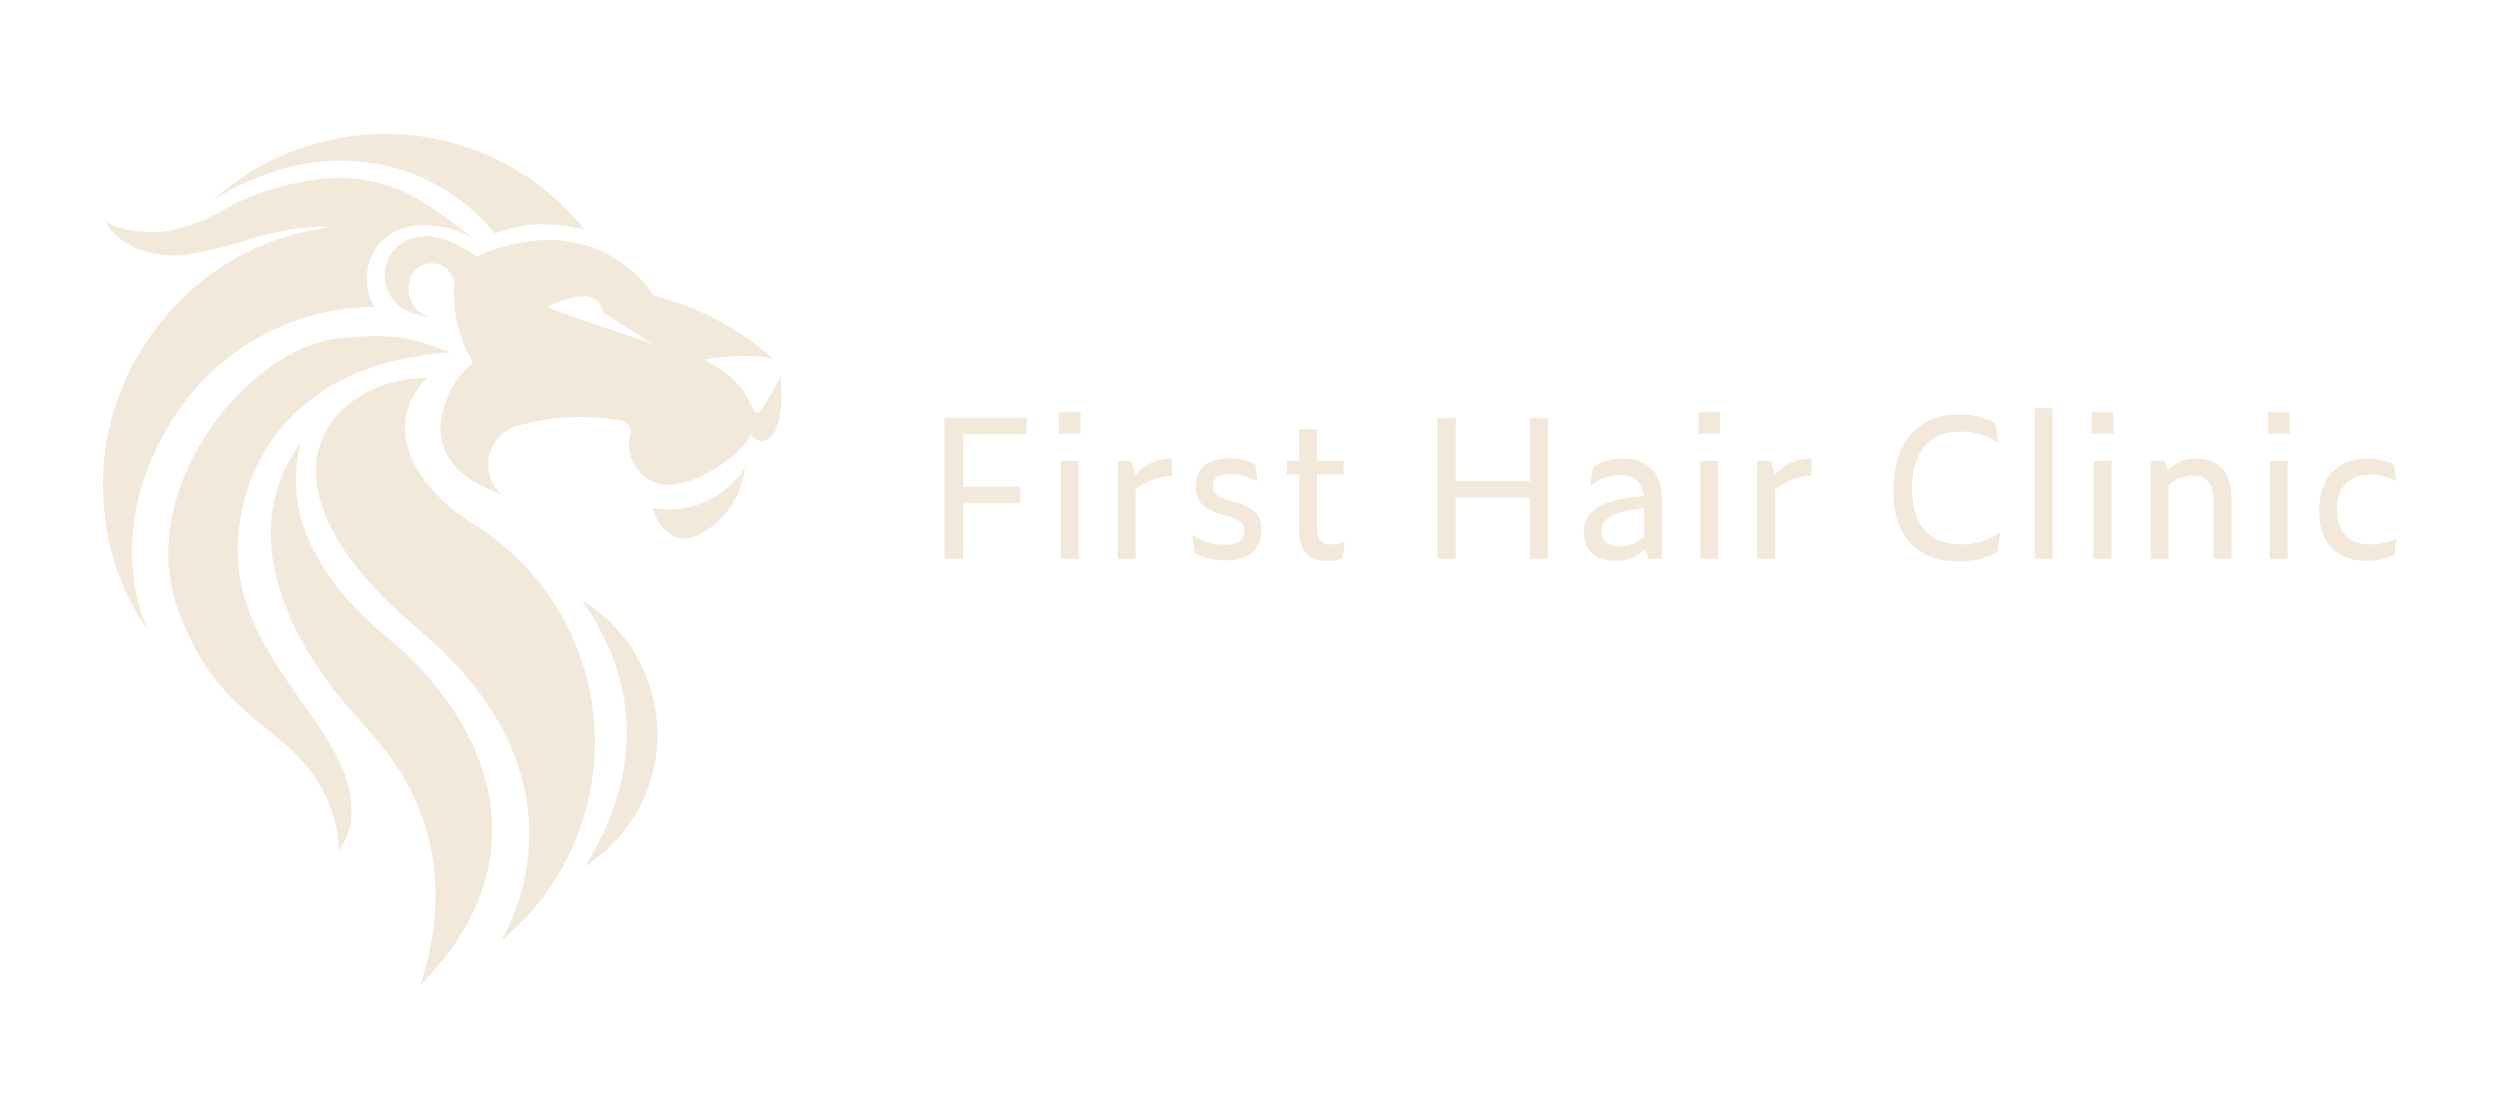 <?xml version="1.0" encoding="UTF-8"?>
<!-- Generator: Adobe Illustrator 27.9.0, SVG Export Plug-In . SVG Version: 6.00 Build 0)  -->
<svg xmlns="http://www.w3.org/2000/svg" xmlns:xlink="http://www.w3.org/1999/xlink" version="1.1" id="Ebene_1" x="0px" y="0px" viewBox="0 0 672 300" style="enable-background:new 0 0 672 300;" xml:space="preserve">
<style type="text/css">
	.st0{fill-rule:evenodd;clip-rule:evenodd;fill:#F2E9DA;}
	.st1{fill:#F2E9DA;}
</style>
<g>
	<path id="Pfad_44716_00000173141471571021536880000008096940424694244281_" class="st0" d="M70.09,44.58   c-4.61,2.65-8.94,5.75-12.92,9.28c6.36-4.04,13.32-7.05,20.62-8.91c10.12-2.6,20.77-2.31,30.74,0.86   c9.59,3.27,18.07,9.14,24.52,16.95c3.25-1.23,6.65-2.04,10.1-2.4c4.71-0.3,9.44,0.18,14,1.43c-9.22-11.67-22.02-19.98-36.43-23.66   C103.62,33.81,85.54,36.12,70.09,44.58 M89.35,61.07c-17,1.83-32.68,10.02-43.91,22.92c-9.29,10.4-15.27,23.33-17.19,37.15   c-3.87,31.09,12.86,49.67,11.95,48.7c-0.74-0.43-12.91-25.43,5.06-55.19c11.47-19.86,32.65-32.11,55.59-32.16   c-4.22-4.48-3.81-20.66,11.69-21.95c4.99-0.21,9.93,0.93,14.33,3.28c-4.69-3.84-9.63-7.35-14.8-10.51   c-8.38-4.76-18.14-6.51-27.64-4.95C61.07,51.84,60,59.72,44.23,62.19c-3.64,0.58-15.01,0.04-16.26-3.89   C30.35,65.77,40.38,69.48,50,68.49c6.13-1.05,12.17-2.55,18.07-4.48C81.94,59.97,89.35,61.07,89.35,61.07 M175.48,129.41   c7.42,4.18,23.58-6.34,26.31-12.55c1.02,1.65,3.18,2.16,4.83,1.15c0.49-0.3,0.89-0.71,1.18-1.21c3.3-4.67,2.05-15.42,2.05-15.42   c-11.53,19.71-1.28,4.59-20.56-4.7c-0.34-0.07,12.62-2.11,18.69-0.1c-9.21-8.23-20.27-14.1-32.25-17.12   c-6.35-9.52-17.1-15.15-28.54-14.95l0,0c-6.62,0.09-13.14,1.64-19.09,4.52c-24.29-18.14-34.42,13.71-13.04,16.15   c-4.17-1.55-6.3-6.19-4.75-10.37c0.14-0.37,0.3-0.73,0.49-1.07c1.73-2.9,5.47-3.85,8.37-2.12c2.19,1.31,3.34,3.84,2.88,6.35   c-0.21,6.86,1.57,13.63,5.11,19.51c-5,4.14-8.14,10.11-8.72,16.58c-0.31,6.92,3.06,14.15,16.18,18.74   c-4.37-4.17-4.53-11.09-0.36-15.46c1.65-1.72,3.81-2.86,6.16-3.24c8.61-2.26,17.6-2.62,26.36-1.05c1.7,0.18,2.93,1.7,2.75,3.4   c-0.03,0.31-0.11,0.62-0.24,0.9c-1.02,4.97,1.55,9.97,6.18,12.03 M162.15,84.09l13.17,8.3c-3.55-1.3-27.21-8.97-28.06-9.95   c0,0,8.29-4.02,11.75-2.47c1.69,0.74,2.88,2.31,3.14,4.14 M120.96,94.73c-8.63-3.37-14.71-5.54-30.37-3.7   c-24.53,2.88-55.15,41.19-42.35,73.89c6.42,16.39,12.58,22.4,26.5,33.49c17.59,14.01,16.22,30.3,16.22,30.3   c2.26-2.85,3.48-6.38,3.47-10.02c1.12-24.54-36.05-42.48-29.85-79.33C66.94,125.38,77.82,97.68,120.96,94.73 M112.66,169.33   c49.56,41.7,21.93,83.59,21.93,83.59c29.51-24.15,33.85-67.64,9.7-97.15c-5.02-6.14-11.06-11.36-17.86-15.45   c-15.66-10.11-23.9-26.23-11.63-38.76C90.24,101.54,63.1,127.63,112.66,169.33 M113.02,264.77c35.58-36.09,15.4-73.25-8.32-92.86   c-17.67-14.61-29.15-32.45-23.87-52.8c-17.81,23.86-3.14,53.86,15.64,74.32C104.16,201.81,126,224.35,113.02,264.77 M187.79,143.77   c6.9-3.53,11.58-10.29,12.46-17.99c-5.37,8.29-15.21,12.53-24.92,10.74C176.22,139.65,180.13,147.48,187.79,143.77 M157.24,232.87   c10.56-16.74,19.22-43.12-0.84-71.52c19.89,12.04,26.26,37.92,14.23,57.81C167.27,224.71,162.69,229.4,157.24,232.87"></path>
	<g>
		<path class="st1" d="M253.87,112.34h22.04v4.39h-17.02v14.15h15.35v4.39h-15.35v14.93h-5.01V112.34z"></path>
		<path class="st1" d="M284.62,110.82h5.85v5.8h-5.85V110.82z M285.14,123.88h4.8v26.32h-4.8V123.88z"></path>
		<path class="st1" d="M305.25,131.61v18.59h-4.8v-26.32h3.76l0.94,3.92c2.35-2.98,5.8-4.54,9.92-4.54v4.65    C311.72,127.9,307.86,129.41,305.25,131.61z"></path>
		<path class="st1" d="M321.22,148.68l-0.78-4.91c2.3,1.67,5.48,2.66,8.77,2.66c3.29,0,5.27-1.05,5.27-3.81    c0-1.83-0.78-2.66-4.44-3.81l-1.62-0.47c-4.8-1.57-7-3.29-7-7.62c0-4.86,3.24-7.52,8.98-7.52c2.56,0,5.22,0.63,7,1.57l0.63,4.6    c-2.04-1.15-5.01-1.98-7.42-1.98c-3.24,0-4.6,1.2-4.6,3.24c0,1.77,0.84,2.71,3.76,3.6l1.51,0.47c6.01,1.83,7.78,3.6,7.78,7.63    c0,5.48-3.55,8.3-9.66,8.3C326.13,150.61,323,149.88,321.22,148.68z"></path>
		<path class="st1" d="M356.99,150.77c-4.7,0-7.78-1.83-7.78-8.41v-14.83h-3.29v-3.66h3.29v-8.51h4.8v8.51h7.15v3.66h-7.15V142    c0,3.03,1.1,4.33,3.91,4.33c1.05,0,2.4-0.26,3.55-0.68l-0.63,4.44C359.5,150.61,358.5,150.77,356.99,150.77z"></path>
		<path class="st1" d="M411.19,133.75h-19.89v16.45h-4.96v-37.86h4.96v17.02h19.89v-17.02h4.96v37.86h-4.96V133.75z"></path>
		<path class="st1" d="M442.26,147.59c-1.78,1.83-4.44,3.13-7.89,3.13c-4.91,0-8.67-2.25-8.67-7.88c0-5.64,5.01-8.67,16.13-9.5    c-0.47-4.12-2.92-5.64-6.42-5.64c-2.87,0-5.33,0.89-7.99,2.92l0.78-5.12c2.4-1.57,4.8-2.24,7.78-2.24    c6.32,0,10.71,3.03,10.71,11.02v15.93h-3.55L442.26,147.59z M435.57,146.85c2.3,0,4.75-0.99,6.32-2.56v-7.67    c-7.99,0.68-11.38,2.66-11.38,6.06C430.51,145.44,432.18,146.85,435.57,146.85z"></path>
		<path class="st1" d="M456.51,110.82h5.85v5.8h-5.85V110.82z M457.03,123.88h4.8v26.32h-4.8V123.88z"></path>
		<path class="st1" d="M477.13,131.61v18.59h-4.8v-26.32h3.76l0.94,3.92c2.35-2.98,5.8-4.54,9.92-4.54v4.65    C483.61,127.9,479.74,129.41,477.13,131.61z"></path>
		<path class="st1" d="M508.93,131.97c0-13.84,7.36-20.57,17.54-20.57c3.76,0,7.52,0.84,9.87,2.35l0.89,5.38    c-3.24-2.3-6.63-3.13-10.23-3.13c-8.41,0-13.05,5.69-13.05,15.19c0,11.28,6,15.14,13.16,15.14c4.02,0,7.21-0.94,10.6-3.18    l-0.84,5.22c-2.98,1.83-6.48,2.51-10.76,2.51C517.65,150.87,508.93,146.33,508.93,131.97z"></path>
		<path class="st1" d="M546.94,109.73h4.8v40.47h-4.8V109.73z"></path>
		<path class="st1" d="M562.24,110.82h5.85v5.8h-5.85V110.82z M562.76,123.88h4.8v26.32h-4.8V123.88z"></path>
		<path class="st1" d="M582.92,130.46v19.74h-4.8v-26.32h3.71l0.99,2.4c2.14-1.98,4.49-3.03,7.31-3.03c6.11,0,9.66,3.24,9.66,10.86    v16.08h-4.8v-15.3c0-5.38-2.04-7-5.59-7C587.15,127.9,585.16,128.63,582.92,130.46z"></path>
		<path class="st1" d="M609.6,110.82h5.85v5.8h-5.85V110.82z M610.12,123.88h4.8v26.32h-4.8V123.88z"></path>
		<path class="st1" d="M623.38,137.3c0-9.35,5.43-14.05,12.58-14.05c2.92,0,5.64,0.52,7.57,1.72l0.63,4.44    c-2.35-1.41-5.12-1.83-7.47-1.83c-5.27,0-8.51,3.6-8.51,9.14c0,7.26,4.18,9.61,8.67,9.61c2.46,0,4.86-0.37,7.31-1.57l-0.57,4.39    c-2.3,1.15-4.65,1.57-7.73,1.57C629.91,150.72,623.38,147.59,623.38,137.3z"></path>
	</g>
</g>
</svg>

